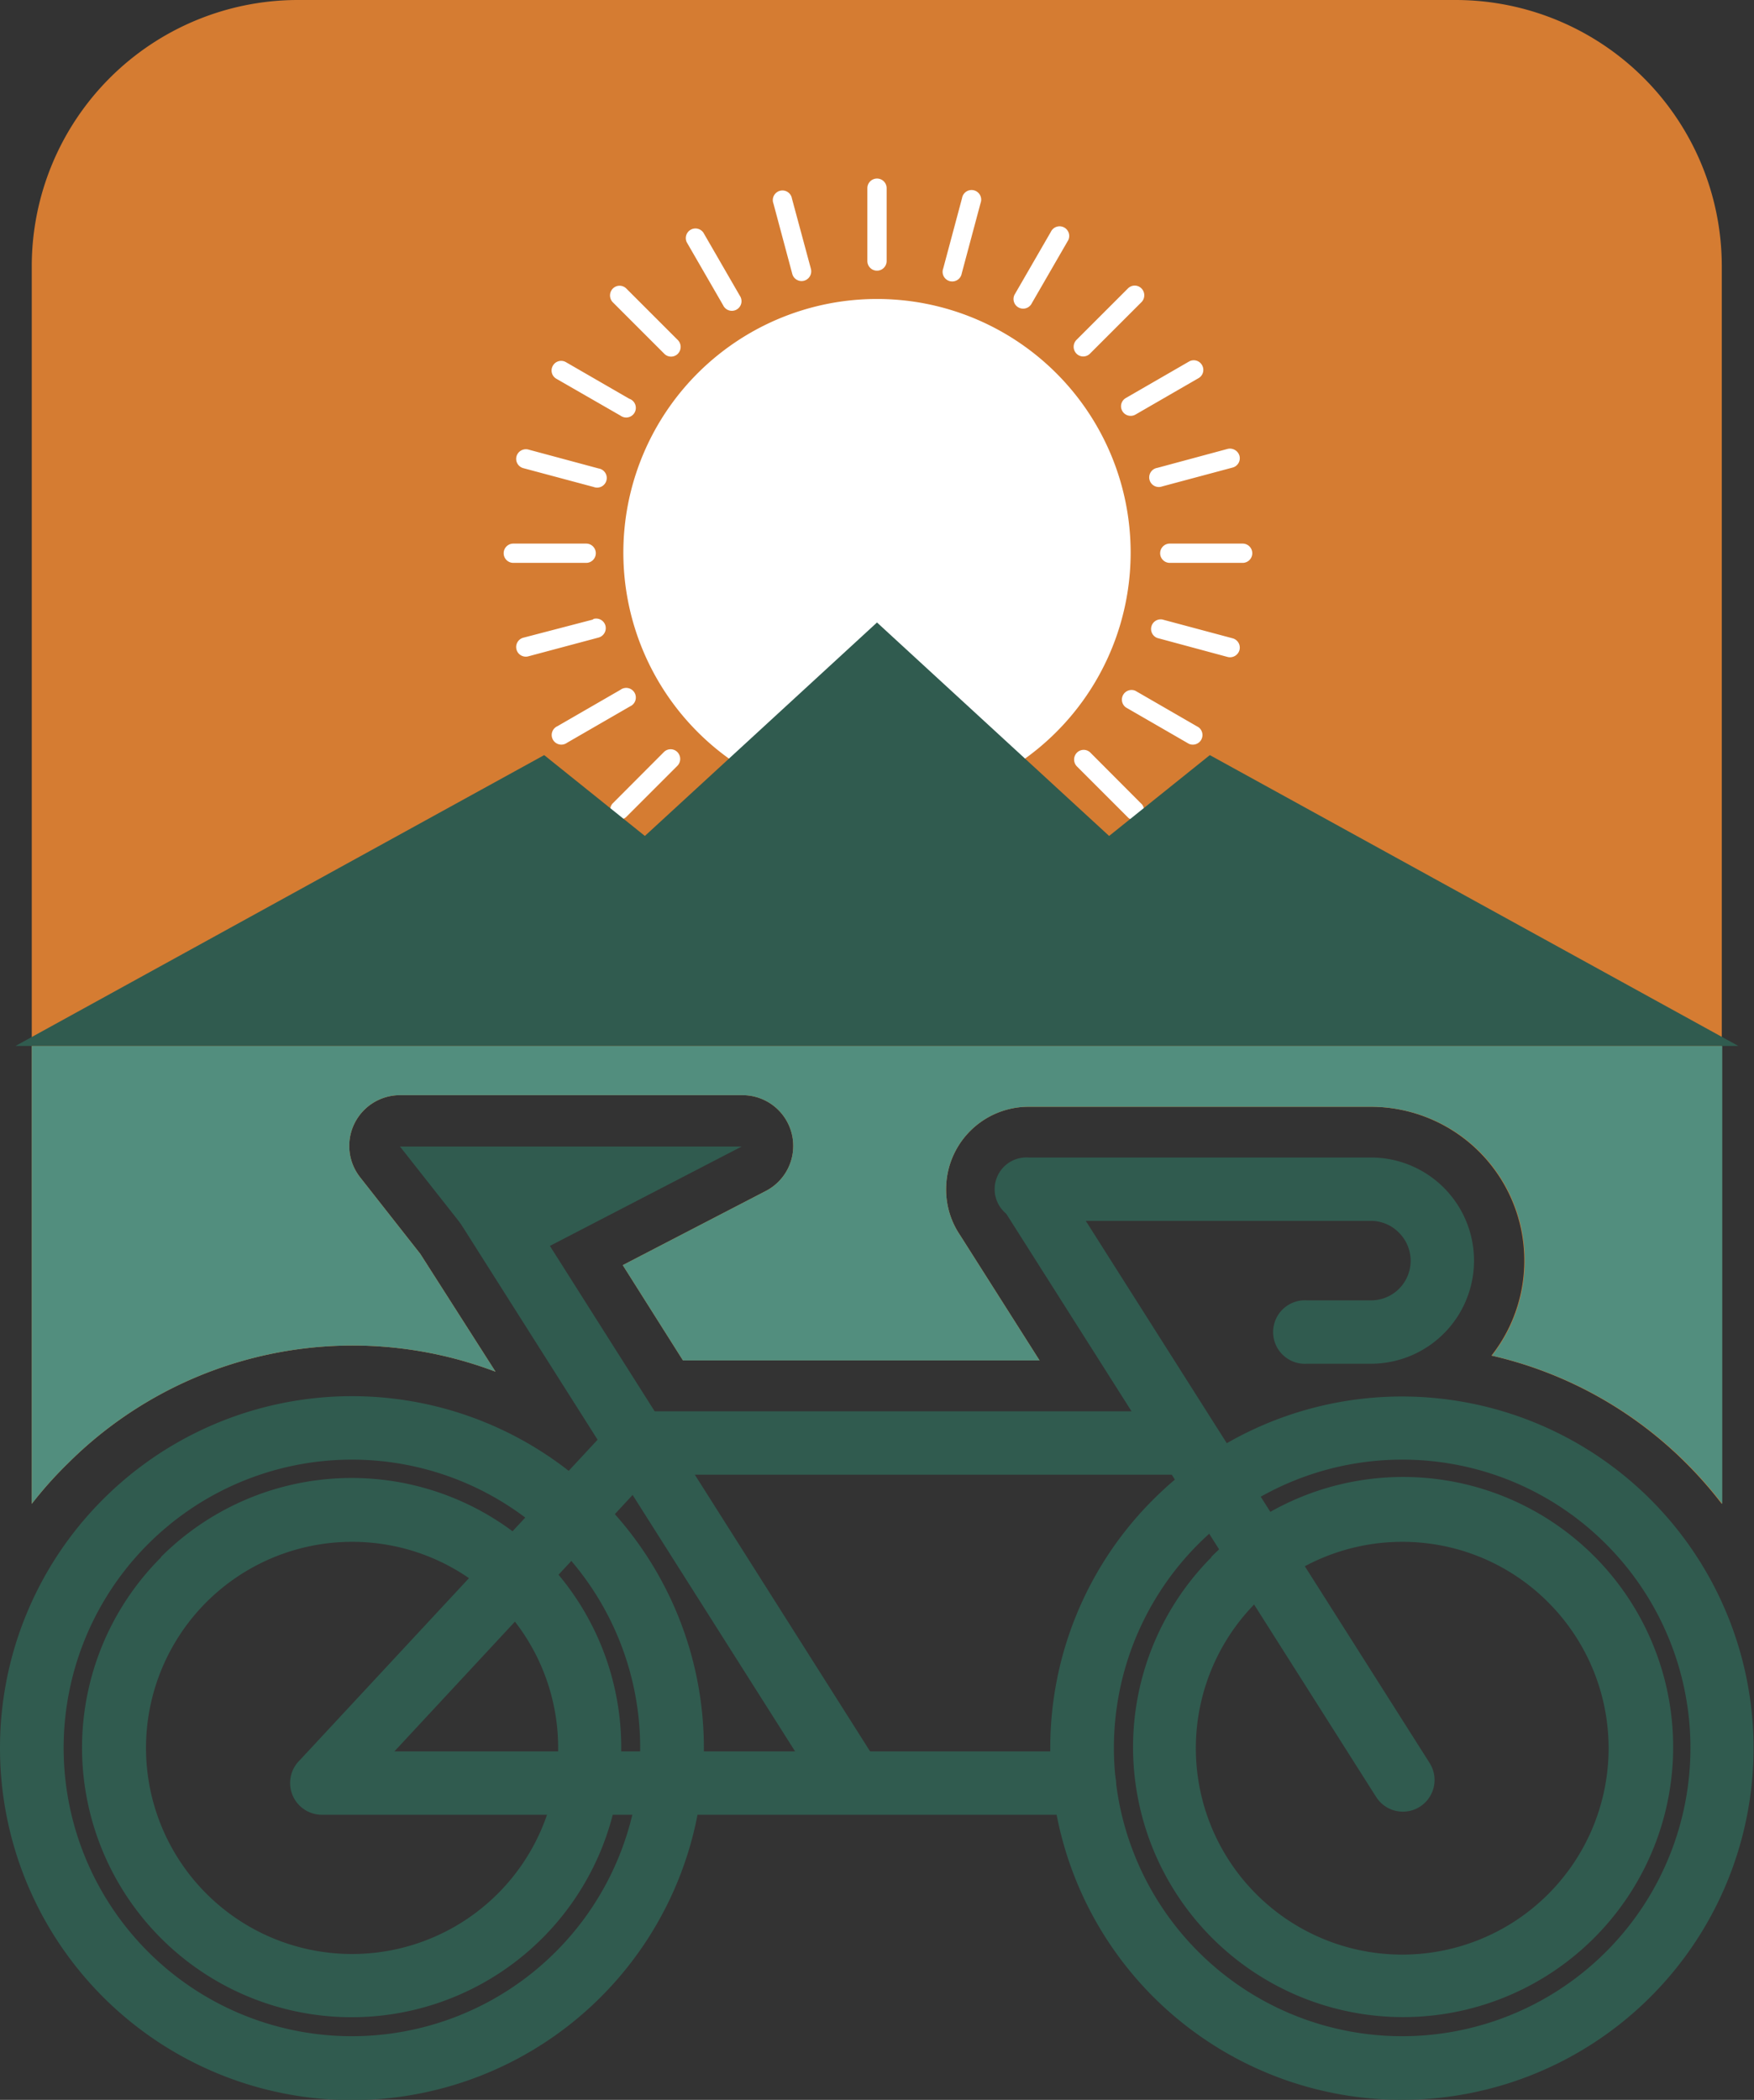 <svg id="OBJECTS" xmlns="http://www.w3.org/2000/svg" viewBox="0 0 116.52 139.49"><rect x="0" y="0" width="116.52" height="139.49" fill="#333333" stroke="none"/><defs><style>.cls-1{fill:#d57c32;}.cls-1,.cls-2,.cls-3,.cls-4{fill-rule:evenodd;}.cls-2{fill:#fff;}.cls-3{fill:#528e7e;}.cls-4{fill:#305b4f;}</style></defs><title>14</title><path class="cls-1" d="M318.84,355.74V273.48a17.69,17.69,0,0,1,17.63-17.64h77a17.69,17.69,0,0,1,17.64,17.64v82.26a27.2,27.2,0,0,0-2.36-2.69,26.7,26.7,0,0,0-12.94-7.16,10.22,10.22,0,0,0-8-16.53H385.06a5.48,5.48,0,0,0-5.48,5.48,5.41,5.41,0,0,0,.93,3.05l5.28,8.32H362.1l-4-6.33,9.51-4.93a3.37,3.37,0,0,0-1.55-6.36H343.3a3.37,3.37,0,0,0-2.65,5.45l4,5.09,5,7.83a26.77,26.77,0,0,0-28.41,6.09A25.86,25.86,0,0,0,318.84,355.74Z" transform="translate(-316.73 -255.84)"/><path class="cls-2" d="M375,275.7a16.85,16.85,0,1,0,16.84,16.85A16.85,16.85,0,0,0,375,275.7Zm-4.4-2a.65.65,0,0,1-.46.79.64.64,0,0,1-.78-.46l-1.25-4.67a.64.64,0,1,1,1.23-.33l1.26,4.67Zm11.28,42.12a.64.64,0,0,1-1.23.33l-1.25-4.67a.64.64,0,1,1,1.23-.33l1.25,4.67Zm-16-40.33a.64.64,0,1,1-1.11.63l-2.42-4.19a.64.64,0,0,1,1.11-.63l2.42,4.19Zm21.8,37.76a.64.64,0,0,1-1.11.64l-2.42-4.19a.65.65,0,0,1,.24-.88.64.64,0,0,1,.87.24l2.42,4.19Zm-25.92-34.82a.65.65,0,0,1,0,.91.63.63,0,0,1-.9,0l-3.42-3.42a.65.65,0,0,1,0-.91.63.63,0,0,1,.9,0l3.42,3.42Zm30.83,30.84a.64.64,0,0,1-.9.9l-3.42-3.42a.65.65,0,0,1,0-.91.63.63,0,0,1,.9,0l3.42,3.43Zm-34-26.92a.64.64,0,1,1-.64,1.1L353.69,281a.63.63,0,0,1-.23-.87.63.63,0,0,1,.87-.23l4.19,2.42Zm37.76,21.8a.64.64,0,0,1-.64,1.1l-4.19-2.42a.64.64,0,0,1,.64-1.1l4.19,2.42Zm-39.85-17.19a.64.64,0,1,1-.33,1.23l-4.67-1.25a.64.64,0,0,1-.46-.78.65.65,0,0,1,.78-.46l4.68,1.26Zm42.11,11.28a.64.64,0,0,1,.46.78.65.65,0,0,1-.79.46l-4.67-1.26a.64.64,0,0,1,.33-1.23l4.67,1.25Zm-42.94-6.29a.64.64,0,0,1,0,1.28h-4.84a.64.64,0,0,1,0-1.28Zm43.61,0a.64.64,0,0,1,0,1.28h-4.84a.64.64,0,0,1,0-1.28Zm-43.11,5a.64.64,0,0,1,.78.45.65.65,0,0,1-.45.79l-4.68,1.25a.64.64,0,0,1-.32-1.24L356.1,297Zm42.11-11.29a.66.66,0,0,1,.79.46.64.64,0,0,1-.46.78l-4.67,1.25a.64.64,0,1,1-.33-1.23l4.67-1.26Zm-40.33,16a.64.64,0,1,1,.64,1.1l-4.19,2.42a.64.64,0,1,1-.64-1.1l4.19-2.42Zm37.76-21.8a.63.63,0,0,1,.87.23.63.63,0,0,1-.23.87l-4.19,2.42a.64.64,0,0,1-.87-.23.63.63,0,0,1,.23-.87l4.19-2.42ZM360.83,305.8a.63.63,0,0,1,.9,0,.65.65,0,0,1,0,.91l-3.42,3.42a.64.64,0,0,1-.9-.9l3.42-3.43ZM391.66,275a.63.63,0,0,1,.9,0,.65.65,0,0,1,0,.91l-3.42,3.42a.63.63,0,0,1-.9,0,.65.65,0,0,1,0-.91l3.42-3.42Zm-26.92,34a.63.63,0,0,1,.87-.23.64.64,0,0,1,.24.87l-2.42,4.19a.64.64,0,0,1-1.11-.64l2.42-4.19Zm21.8-37.76a.64.64,0,1,1,1.11.63l-2.42,4.19a.64.64,0,0,1-1.11-.63l2.42-4.19Zm-17.19,39.85a.64.64,0,0,1,.78-.46.66.66,0,0,1,.46.79l-1.26,4.67a.64.64,0,0,1-1.23-.33l1.25-4.67ZM380.64,269a.64.64,0,1,1,1.23.33L380.62,274a.64.64,0,1,1-1.23-.33l1.25-4.67Zm-6.29,42.94a.64.64,0,0,1,.64-.64.64.64,0,0,1,.64.64v4.84a.64.64,0,1,1-1.28,0v-4.84Zm0-43.6a.64.64,0,0,1,.64-.64.64.64,0,0,1,.64.64v4.84a.64.64,0,0,1-.64.64.64.64,0,0,1-.64-.64Z" transform="translate(-316.73 -255.84)"/><path class="cls-3" d="M318.84,355.74V325.32h112.3v30.42a27.2,27.2,0,0,0-2.36-2.69,26.7,26.7,0,0,0-12.94-7.16,10.22,10.22,0,0,0-8-16.53H385.06a5.48,5.48,0,0,0-5.48,5.48,5.41,5.41,0,0,0,.93,3.05l5.28,8.32H362.1l-4-6.33,9.51-4.93a3.37,3.37,0,0,0-1.55-6.36H343.3a3.37,3.37,0,0,0-2.65,5.45l4,5.09,5,7.83a26.77,26.77,0,0,0-28.41,6.09A25.86,25.86,0,0,0,318.84,355.74Z" transform="translate(-316.73 -255.84)"/><polygon class="cls-4" points="33.19 84.29 26.92 76.28 48.63 76.28 33.19 84.29"/><path class="cls-4" d="M340.1,352.8a19.15,19.15,0,1,0,13.55,5.61,19.14,19.14,0,0,0-13.55-5.61Zm-16.53,2.64A23.38,23.38,0,1,1,316.73,372,23.32,23.32,0,0,1,323.57,355.44Z" transform="translate(-316.73 -255.84)"/><path class="cls-4" d="M409.87,352.8a19.15,19.15,0,1,0,13.55,5.61,19.1,19.1,0,0,0-13.55-5.61Zm-16.52,2.64A23.36,23.36,0,1,1,386.5,372,23.29,23.29,0,0,1,393.35,355.44Z" transform="translate(-316.73 -255.84)"/><path class="cls-4" d="M388.61,372.18a2.11,2.11,0,1,1,0,4.21h-50.5a2.11,2.11,0,0,1-1.45-3.64l20.9-22.49a2.1,2.1,0,1,1,3.07,2.87l-17.7,19.05Z" transform="translate(-316.73 -255.84)"/><path class="cls-4" d="M346.62,336a2.11,2.11,0,0,1,3.56-2.26L375,372.92a2.1,2.1,0,1,1-3.55,2.26Z" transform="translate(-316.73 -255.84)"/><path class="cls-4" d="M383.28,336a2.1,2.1,0,1,1,3.55-2.26l24.87,39.21a2.1,2.1,0,1,1-3.55,2.26Z" transform="translate(-316.73 -255.84)"/><path class="cls-4" d="M385.06,336.94a2.11,2.11,0,1,1,0-4.21H407.8a6.85,6.85,0,0,1,0,13.7h-4.24a2.11,2.11,0,1,1,0-4.21h4.24a2.63,2.63,0,0,0,1.86-4.5,2.6,2.6,0,0,0-1.86-.78Z" transform="translate(-316.73 -255.84)"/><path class="cls-4" d="M395,349.59a2.11,2.11,0,0,1,0,4.21h-36a2.11,2.11,0,1,1,0-4.21Z" transform="translate(-316.73 -255.84)"/><path class="cls-4" d="M349.79,340.24,343.3,332H366l-16.17,8.38-.08-.1ZM344,332.3l6,7.62,14.7-7.62Z" transform="translate(-316.73 -255.84)"/><path class="cls-4" d="M340.1,358.26a13.69,13.69,0,1,0,9.69,4,13.65,13.65,0,0,0-9.69-4Zm-12.67,1A17.91,17.91,0,1,1,322.18,372,17.87,17.87,0,0,1,327.43,359.29Z" transform="translate(-316.73 -255.84)"/><path class="cls-4" d="M409.87,358.26a13.71,13.71,0,1,0,9.69,4,13.66,13.66,0,0,0-9.69-4Zm-12.67,1A17.94,17.94,0,1,1,392,372,17.9,17.9,0,0,1,397.2,359.29Z" transform="translate(-316.73 -255.84)"/><polygon class="cls-4" points="1.03 69.48 36.15 50.16 42.84 55.53 58.26 41.35 73.68 55.53 80.37 50.16 115.48 69.48 58.26 69.48 1.03 69.48"/></svg>